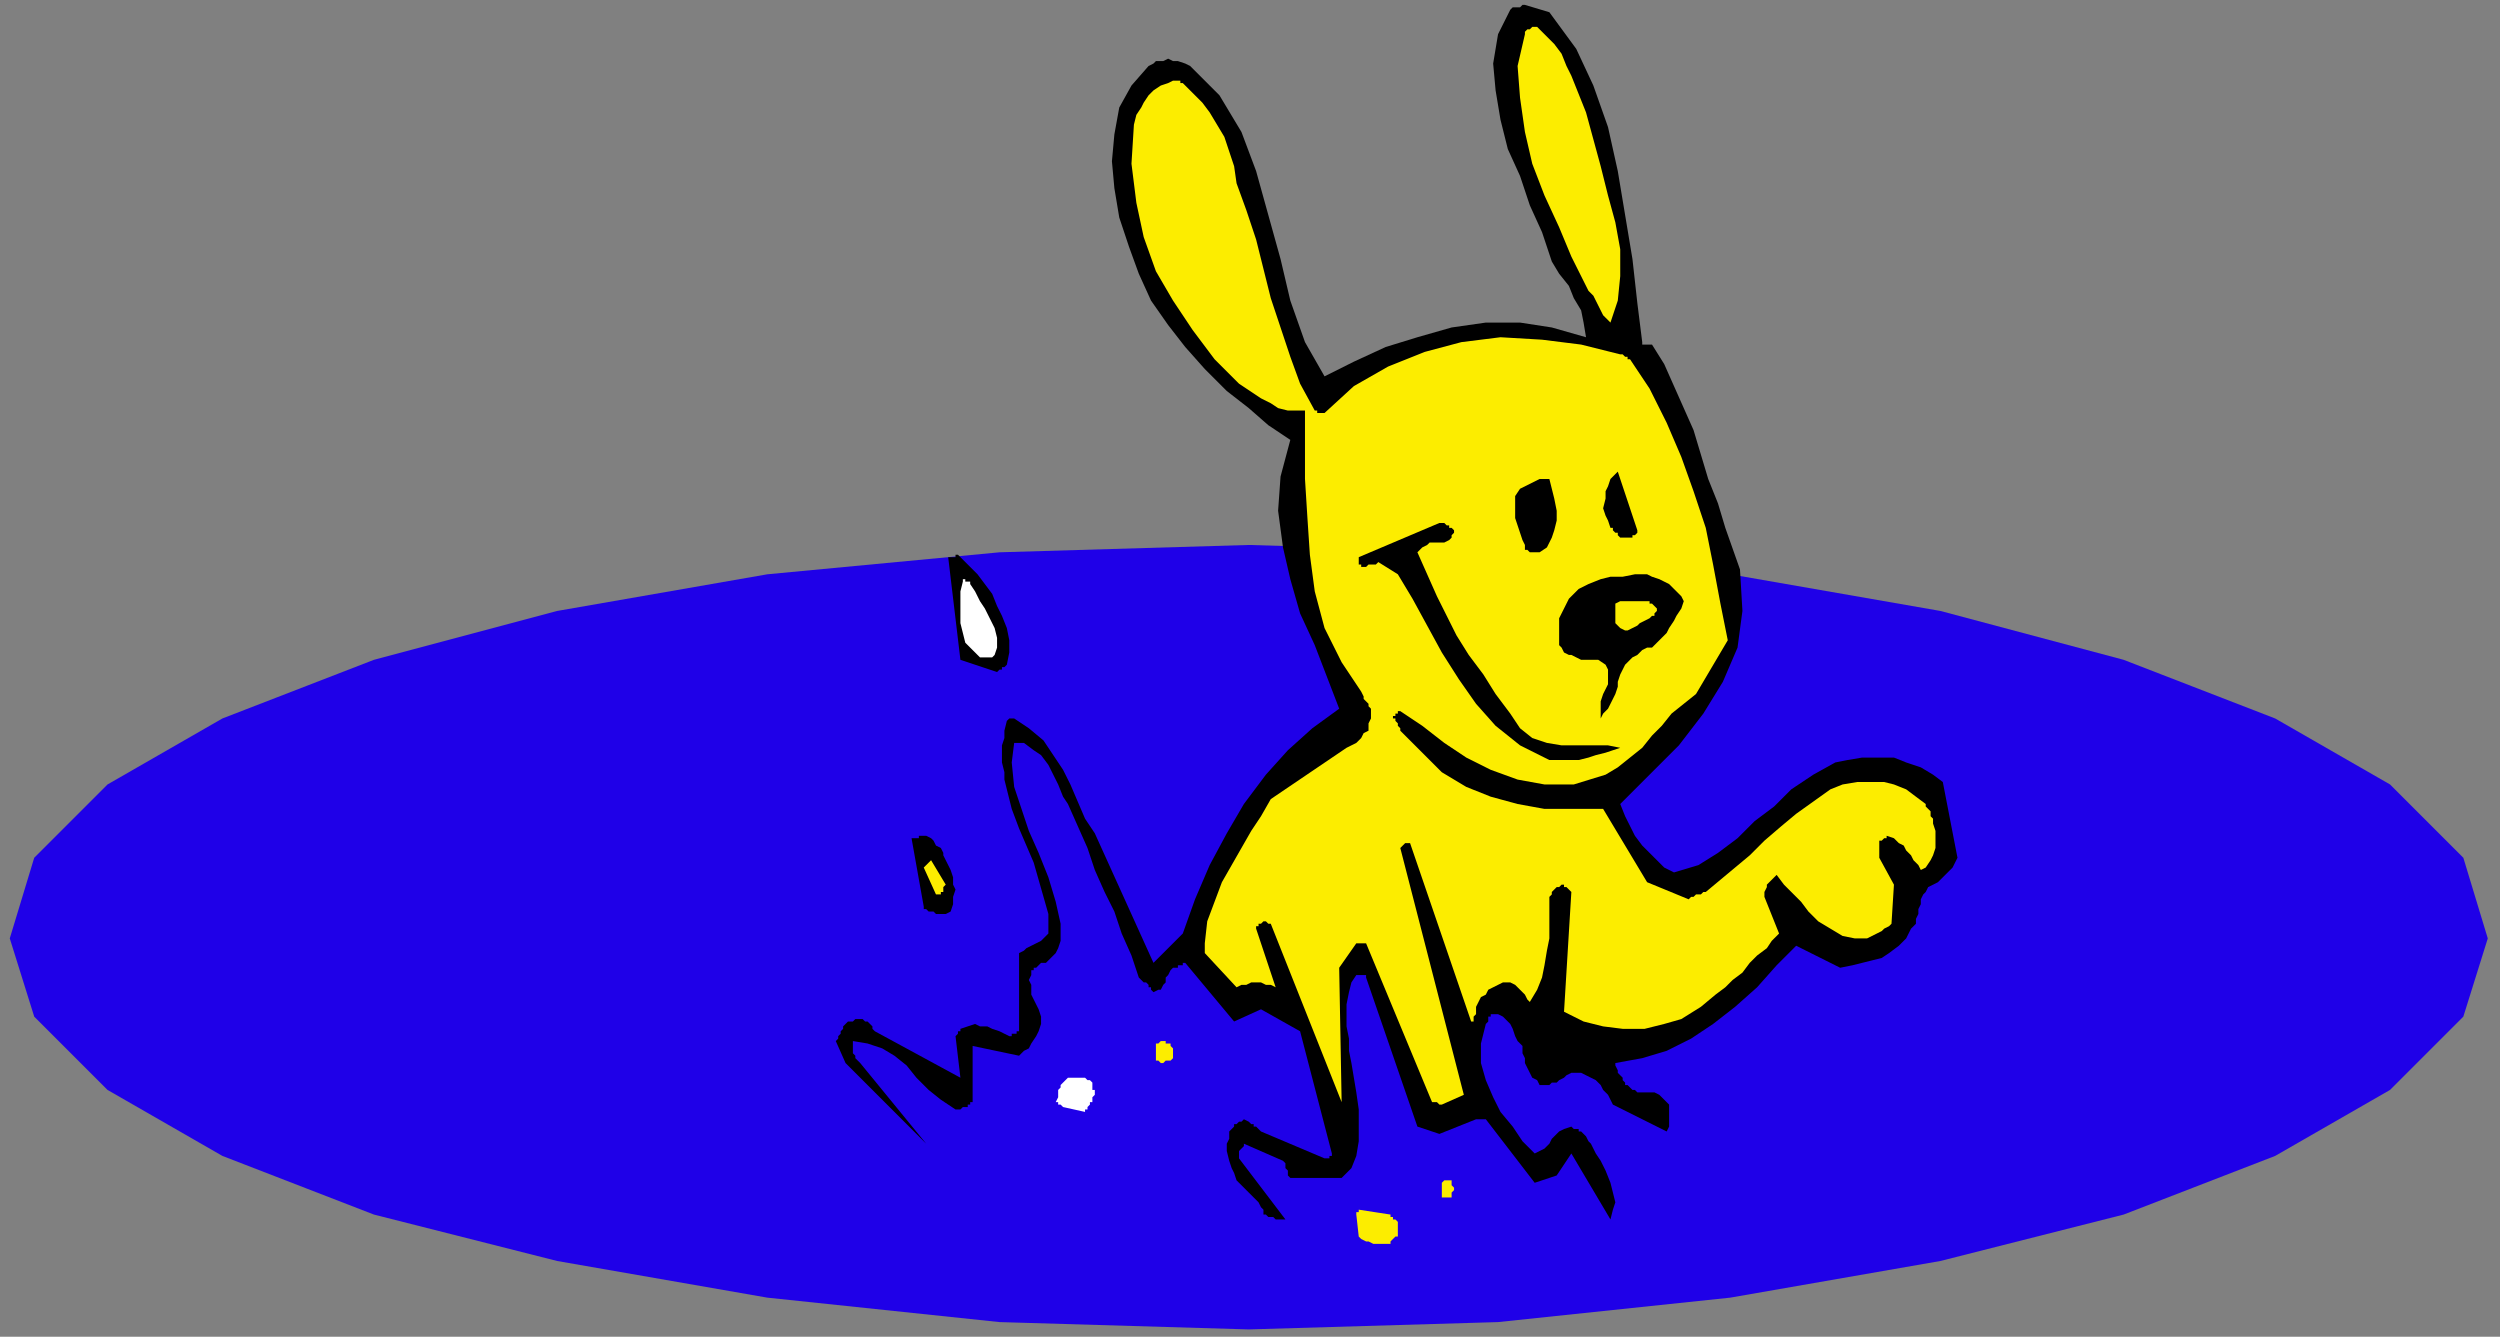 <?xml version="1.0" encoding="UTF-8" standalone="no"?>
<svg
   xmlns:dc="http://purl.org/dc/elements/1.1/"
   xmlns:cc="http://creativecommons.org/ns#"
   xmlns:rdf="http://www.w3.org/1999/02/22-rdf-syntax-ns#"
   xmlns:svg="http://www.w3.org/2000/svg"
   xmlns="http://www.w3.org/2000/svg"
   xmlns:sodipodi="http://sodipodi.sourceforge.net/DTD/sodipodi-0.dtd"
   xmlns:inkscape="http://www.inkscape.org/namespaces/inkscape"
   version="1.0"
   width="270.669mm"
   height="144.727mm"
   id="svg41"
   sodipodi:docname="CDOG035.WMF">
  <rect width="100%" height="100%" fill="#808080" stroke="none"/>
  <sodipodi:namedview
     pagecolor="#ffffff"
     bordercolor="#666666"
     borderopacity="1"
     objecttolerance="10"
     gridtolerance="10"
     guidetolerance="10"
     inkscape:pageopacity="0"
     inkscape:pageshadow="2"
     inkscape:window-width="640"
     inkscape:window-height="480"
     id="namedview43" />
  <defs
     id="defs3">
    <pattern
       id="WMFhbasepattern"
       patternUnits="userSpaceOnUse"
       width="6"
       height="6"
       x="0"
       y="0" />
  </defs>
  <path
     style="fill:none;stroke:none;"
     d="  M 0,0   L 1022,0   L 1022,546   L 0,546   z "
     id="path5" />
  <path
     style="fill:#1f00e8;fill-rule:evenodd;fill-opacity:1;stroke:none;"
     d="  M 511,223   L 613,226   L 708,235   L 794,250   L 869,270   L 931,294   L 978,321   L 1008,351   L 1018,384   L 1008,416   L 978,446   L 931,473   L 869,497   L 794,516   L 708,531   L 613,541   L 511,544   L 409,541   L 314,531   L 228,516   L 153,497   L 91,473   L 44,446   L 14,416   L 4,384   L 14,351   L 44,321   L 91,294   L 153,270   L 228,250   L 314,235   L 409,226   L 511,223  z "
     id="path7" />
  <path
     style="fill:#000000;fill-rule:evenodd;fill-opacity:1;stroke:none;"
     d="  M 624,2   L 623,2   L 623,2   L 622,3   L 621,3   L 621,3   L 620,3   L 619,3   L 618,4   L 613,14   L 611,26   L 612,37   L 614,49   L 617,61   L 622,72   L 626,84   L 631,95   L 633,101   L 635,107   L 638,112   L 642,117   L 644,122   L 647,127   L 648,132   L 649,138   L 635,134   L 622,132   L 608,132   L 594,134   L 580,138   L 567,142   L 554,148   L 542,154   L 534,140   L 528,123   L 524,106   L 519,88   L 514,70   L 508,54   L 499,39   L 487,27   L 485,26   L 482,25   L 480,25   L 478,24   L 476,25   L 473,25   L 472,26   L 470,27   L 463,35   L 458,44   L 456,55   L 455,66   L 456,77   L 458,89   L 462,101   L 466,112   L 471,123   L 478,133   L 485,142   L 493,151   L 502,160   L 511,167   L 519,174   L 528,180   L 524,195   L 523,209   L 525,224   L 528,237   L 532,251   L 538,264   L 543,277   L 548,290   L 537,298   L 527,307   L 518,317   L 509,329   L 502,341   L 495,354   L 489,368   L 484,382   L 472,394   L 448,341   L 444,335   L 441,328   L 438,321   L 435,315   L 431,309   L 427,303   L 421,298   L 415,294   L 415,294   L 414,294   L 414,294   L 414,294   L 413,294   L 413,294   L 412,295   L 412,295   L 411,299   L 411,302   L 410,305   L 410,309   L 410,312   L 411,316   L 411,319   L 412,323   L 414,331   L 417,339   L 420,346   L 423,353   L 425,360   L 427,367   L 429,374   L 429,382   L 428,383   L 427,384   L 426,385   L 424,386   L 422,387   L 420,388   L 419,389   L 417,390   L 417,422   L 417,422   L 416,422   L 416,423   L 416,423   L 415,423   L 414,423   L 414,424   L 413,424   L 411,423   L 409,422   L 406,421   L 404,420   L 401,420   L 399,419   L 396,420   L 393,421   L 393,421   L 393,422   L 392,422   L 392,422   L 392,423   L 392,423   L 391,424   L 391,424   L 393,441   L 358,422   L 357,421   L 357,421   L 357,420   L 356,419   L 356,419   L 355,418   L 354,418   L 353,417   L 353,417   L 352,417   L 351,417   L 350,417   L 350,417   L 349,418   L 348,418   L 347,418   L 346,419   L 345,420   L 345,421   L 344,422   L 344,423   L 343,424   L 343,425   L 342,426   L 346,435   L 379,468   L 352,435   L 351,434   L 350,433   L 350,432   L 349,431   L 349,430   L 349,429   L 349,428   L 349,426   L 355,427   L 361,429   L 366,432   L 371,436   L 375,441   L 380,446   L 385,450   L 391,454   L 391,454   L 392,454   L 392,454   L 393,454   L 393,454   L 394,453   L 394,453   L 395,453   L 396,453   L 396,452   L 396,452   L 397,452   L 397,452   L 397,451   L 398,451   L 398,451   L 398,428   L 417,432   L 419,430   L 421,429   L 422,427   L 424,424   L 425,422   L 426,419   L 426,416   L 425,413   L 424,411   L 423,409   L 422,407   L 422,405   L 422,403   L 421,401   L 422,399   L 422,397   L 423,397   L 423,396   L 424,396   L 425,395   L 425,395   L 426,394   L 427,394   L 428,394   L 429,393   L 431,391   L 432,390   L 433,388   L 434,385   L 434,383   L 434,381   L 434,378   L 432,369   L 429,359   L 425,349   L 421,340   L 418,331   L 415,322   L 414,312   L 415,304   L 419,304   L 423,307   L 426,309   L 429,313   L 431,317   L 433,321   L 435,326   L 437,329   L 441,338   L 445,347   L 448,356   L 452,365   L 456,373   L 459,382   L 463,391   L 466,400   L 467,401   L 468,402   L 469,402   L 470,403   L 470,404   L 471,404   L 471,405   L 472,406   L 474,405   L 475,405   L 476,403   L 477,402   L 477,400   L 478,399   L 479,397   L 480,396   L 481,396   L 482,396   L 482,395   L 483,395   L 483,395   L 484,395   L 484,394   L 485,394   L 505,418   L 516,413   L 532,422   L 545,472   L 545,472   L 545,472   L 545,473   L 545,473   L 544,473   L 544,474   L 543,474   L 542,474   L 516,463   L 515,462   L 515,462   L 514,461   L 513,461   L 513,460   L 512,460   L 511,459   L 509,458   L 509,458   L 508,459   L 508,459   L 507,459   L 507,459   L 506,460   L 505,460   L 505,461   L 503,463   L 503,466   L 502,468   L 502,471   L 503,475   L 504,478   L 505,480   L 506,483   L 508,485   L 510,487   L 512,489   L 513,490   L 515,492   L 516,494   L 517,495   L 517,497   L 518,497   L 519,498   L 520,498   L 521,498   L 522,499   L 523,499   L 525,499   L 526,499   L 507,474   L 507,474   L 507,473   L 507,472   L 507,471   L 508,470   L 508,470   L 509,469   L 509,468   L 525,475   L 526,476   L 526,476   L 526,477   L 526,478   L 527,479   L 527,480   L 527,481   L 528,482   L 549,482   L 553,478   L 555,473   L 556,467   L 556,461   L 556,454   L 555,447   L 554,441   L 553,435   L 552,430   L 552,425   L 551,420   L 551,415   L 551,411   L 552,406   L 553,402   L 555,399   L 556,399   L 556,399   L 557,399   L 557,399   L 558,399   L 558,399   L 559,399   L 559,400   L 580,461   L 589,464   L 604,458   L 604,458   L 605,458   L 605,458   L 606,458   L 606,458   L 607,458   L 607,458   L 608,458   L 628,484   L 637,481   L 643,472   L 659,499   L 660,495   L 661,492   L 660,488   L 659,484   L 657,479   L 655,475   L 653,472   L 651,468   L 650,467   L 649,465   L 648,464   L 647,463   L 646,463   L 646,462   L 644,462   L 643,461   L 640,462   L 638,463   L 637,464   L 635,466   L 634,468   L 632,470   L 630,471   L 628,472   L 623,467   L 619,461   L 614,455   L 611,449   L 608,442   L 606,435   L 606,427   L 608,419   L 608,419   L 609,418   L 609,417   L 609,416   L 610,416   L 610,415   L 610,415   L 610,415   L 613,415   L 615,416   L 616,417   L 618,419   L 619,421   L 620,424   L 621,426   L 623,428   L 623,431   L 624,433   L 624,435   L 625,437   L 626,439   L 627,441   L 629,442   L 630,444   L 632,444   L 634,444   L 635,443   L 637,443   L 638,442   L 640,441   L 641,440   L 643,439   L 643,439   L 644,439   L 645,439   L 645,439   L 646,439   L 646,439   L 647,439   L 647,439   L 649,440   L 651,441   L 653,442   L 655,444   L 656,446   L 658,448   L 659,450   L 660,452   L 682,463   L 683,461   L 683,460   L 683,458   L 683,457   L 683,455   L 683,454   L 683,452   L 682,451   L 681,450   L 680,449   L 679,448   L 677,447   L 675,447   L 673,447   L 671,447   L 670,447   L 669,446   L 668,446   L 668,446   L 667,445   L 667,445   L 666,444   L 665,444   L 665,444   L 665,443   L 664,442   L 664,441   L 663,440   L 662,439   L 662,438   L 661,436   L 661,435   L 672,433   L 682,430   L 692,425   L 701,419   L 710,412   L 719,404   L 727,395   L 735,387   L 753,396   L 758,395   L 762,394   L 766,393   L 770,392   L 773,390   L 777,387   L 780,384   L 782,380   L 784,378   L 784,376   L 785,374   L 785,372   L 786,370   L 786,368   L 787,366   L 788,365   L 789,363   L 791,362   L 793,361   L 795,359   L 797,357   L 799,355   L 800,353   L 801,351   L 795,320   L 791,317   L 786,314   L 780,312   L 775,310   L 768,310   L 762,310   L 756,311   L 751,312   L 742,317   L 733,323   L 726,330   L 718,336   L 711,343   L 703,349   L 695,354   L 685,357   L 681,355   L 678,352   L 675,349   L 672,346   L 669,342   L 667,338   L 665,334   L 663,329   L 675,317   L 687,305   L 697,292   L 705,279   L 711,265   L 713,250   L 712,233   L 706,216   L 703,206   L 699,196   L 696,186   L 693,176   L 689,167   L 685,158   L 681,149   L 676,141   L 676,141   L 675,141   L 675,141   L 674,141   L 673,141   L 673,141   L 672,141   L 672,140   L 670,124   L 668,106   L 665,88   L 662,70   L 658,52   L 652,35   L 645,20   L 634,5   L 624,2  z "
     id="path9" />
  <path
     style="fill:#fced00;fill-rule:evenodd;fill-opacity:1;stroke:none;"
     d="  M 628,11   L 627,11   L 626,12   L 626,12   L 625,12   L 625,12   L 624,13   L 624,13   L 624,14   L 621,27   L 622,40   L 624,54   L 627,67   L 632,80   L 638,93   L 643,105   L 649,117   L 650,119   L 652,121   L 653,123   L 654,125   L 655,127   L 656,129   L 657,130   L 659,132   L 662,123   L 663,113   L 663,102   L 661,91   L 658,80   L 655,68   L 652,57   L 649,46   L 647,41   L 645,36   L 643,31   L 641,27   L 639,22   L 636,18   L 633,15   L 629,11   L 629,11   L 629,11   L 629,11   L 628,11   L 628,11   L 628,11   L 628,11   L 628,11  z "
     id="path11" />
  <path
     style="fill:#fced00;fill-rule:evenodd;fill-opacity:1;stroke:none;"
     d="  M 480,33   L 478,34   L 475,35   L 472,37   L 470,39   L 468,42   L 467,44   L 465,47   L 464,51   L 463,67   L 465,83   L 468,97   L 473,111   L 480,123   L 488,135   L 497,147   L 507,157   L 510,159   L 513,161   L 516,163   L 520,165   L 523,167   L 527,168   L 530,168   L 534,168   L 534,182   L 534,196   L 535,212   L 536,227   L 538,242   L 542,257   L 549,271   L 557,283   L 558,285   L 558,286   L 559,287   L 560,288   L 560,289   L 561,290   L 561,291   L 561,292   L 561,294   L 560,296   L 560,299   L 558,300   L 557,302   L 555,304   L 553,305   L 551,306   L 520,327   L 516,334   L 512,340   L 508,347   L 504,354   L 500,361   L 497,369   L 494,377   L 493,386   L 493,386   L 493,387   L 493,388   L 493,388   L 493,389   L 493,390   L 493,390   L 493,390   L 506,404   L 508,403   L 510,403   L 512,402   L 514,402   L 516,402   L 518,403   L 520,403   L 522,404   L 514,380   L 514,379   L 515,379   L 515,378   L 516,378   L 517,377   L 518,377   L 519,378   L 520,378   L 549,451   L 548,396   L 555,386   L 556,386   L 556,386   L 557,386   L 557,386   L 558,386   L 558,386   L 559,386   L 559,386   L 586,451   L 586,451   L 587,451   L 587,451   L 588,451   L 588,451   L 589,452   L 590,452   L 590,452   L 599,448   L 573,347   L 573,347   L 574,346   L 574,346   L 574,346   L 575,345   L 575,345   L 576,345   L 577,345   L 602,418   L 603,418   L 603,417   L 603,417   L 603,416   L 604,415   L 604,415   L 604,414   L 604,413   L 604,412   L 605,410   L 606,408   L 608,407   L 609,405   L 611,404   L 613,403   L 615,402   L 617,402   L 618,402   L 620,403   L 621,404   L 623,406   L 624,407   L 625,409   L 626,410   L 629,405   L 631,400   L 632,395   L 633,389   L 634,384   L 634,378   L 634,373   L 634,367   L 635,366   L 635,366   L 635,365   L 636,364   L 636,364   L 637,363   L 638,363   L 639,362   L 640,362   L 640,362   L 640,363   L 641,363   L 641,363   L 642,364   L 642,364   L 643,365   L 640,414   L 648,418   L 656,420   L 664,421   L 673,421   L 681,419   L 688,417   L 696,412   L 702,407   L 706,404   L 709,401   L 713,398   L 716,394   L 719,391   L 723,388   L 725,385   L 728,382   L 722,367   L 722,366   L 722,365   L 723,363   L 723,362   L 724,361   L 725,360   L 726,359   L 727,358   L 730,362   L 733,365   L 737,369   L 740,373   L 744,377   L 749,380   L 754,383   L 759,384   L 762,384   L 764,384   L 766,383   L 768,382   L 770,381   L 771,380   L 773,379   L 774,378   L 775,362   L 769,351   L 769,350   L 769,349   L 769,349   L 769,348   L 769,347   L 769,347   L 769,346   L 769,345   L 769,345   L 769,344   L 769,344   L 770,344   L 770,344   L 771,343   L 772,343   L 772,342   L 775,343   L 777,345   L 779,346   L 780,348   L 782,350   L 783,352   L 785,354   L 786,356   L 788,355   L 790,352   L 791,350   L 792,347   L 792,343   L 792,340   L 791,337   L 791,335   L 790,334   L 790,332   L 789,331   L 789,331   L 788,330   L 788,330   L 788,330   L 788,329   L 784,326   L 780,323   L 775,321   L 771,320   L 765,320   L 760,320   L 754,321   L 749,323   L 742,328   L 735,333   L 729,338   L 722,344   L 716,350   L 710,355   L 704,360   L 698,365   L 697,365   L 697,365   L 696,366   L 695,366   L 694,366   L 693,367   L 692,367   L 691,368   L 674,361   L 656,331   L 644,331   L 632,331   L 621,329   L 610,326   L 600,322   L 590,316   L 582,308   L 573,299   L 573,298   L 572,297   L 572,296   L 571,295   L 571,295   L 571,294   L 570,294   L 570,294   L 570,293   L 571,293   L 571,293   L 571,292   L 572,292   L 572,292   L 572,291   L 573,291   L 582,297   L 591,304   L 600,310   L 610,315   L 621,319   L 632,321   L 644,321   L 657,317   L 662,314   L 667,310   L 672,306   L 676,301   L 680,297   L 684,292   L 689,288   L 694,284   L 707,262   L 704,247   L 701,231   L 698,216   L 693,201   L 688,187   L 682,173   L 675,159   L 667,147   L 666,147   L 666,146   L 665,146   L 664,145   L 663,145   L 663,145   L 663,145   L 663,145   L 647,141   L 631,139   L 614,138   L 598,140   L 583,144   L 568,150   L 554,158   L 542,169   L 542,169   L 541,169   L 540,169   L 540,169   L 539,169   L 539,168   L 538,168   L 538,168   L 532,157   L 528,146   L 524,134   L 520,122   L 517,110   L 514,98   L 510,86   L 506,75   L 505,68   L 503,62   L 501,56   L 498,51   L 495,46   L 492,42   L 488,38   L 484,34   L 483,34   L 483,33   L 482,33   L 482,33   L 481,33   L 481,33   L 481,33   L 480,33  z "
     id="path13" />
  <path
     style="fill:#000000;fill-rule:evenodd;fill-opacity:1;stroke:none;"
     d="  M 661,194   L 659,196   L 658,199   L 657,201   L 657,204   L 656,208   L 657,211   L 658,213   L 659,216   L 660,216   L 660,217   L 661,218   L 662,218   L 662,219   L 662,219   L 663,220   L 663,220   L 663,220   L 663,220   L 664,220   L 665,220   L 665,220   L 666,220   L 667,220   L 667,220   L 668,220   L 668,220   L 668,220   L 668,219   L 669,219   L 669,219   L 670,218   L 670,217   L 662,193   L 662,193   L 662,193   L 661,194   L 661,194  z "
     id="path15" />
  <path
     style="fill:#000000;fill-rule:evenodd;fill-opacity:1;stroke:none;"
     d="  M 630,196   L 622,200   L 620,203   L 620,206   L 620,209   L 620,212   L 621,215   L 622,218   L 623,221   L 624,223   L 624,224   L 624,225   L 625,225   L 626,226   L 627,226   L 628,226   L 629,226   L 630,226   L 633,224   L 635,220   L 636,217   L 637,213   L 637,209   L 636,204   L 635,200   L 634,196   L 633,196   L 633,196   L 632,196   L 632,196   L 631,196   L 631,196   L 630,196   L 630,196  z "
     id="path17" />
  <path
     style="fill:#000000;fill-rule:evenodd;fill-opacity:1;stroke:none;"
     d="  M 589,214   L 556,228   L 556,229   L 556,229   L 556,230   L 556,230   L 556,231   L 557,231   L 557,232   L 557,232   L 558,232   L 559,232   L 559,232   L 560,231   L 561,231   L 562,231   L 563,231   L 564,230   L 572,235   L 578,245   L 584,256   L 590,267   L 597,278   L 604,288   L 612,297   L 622,305   L 634,311   L 638,311   L 642,311   L 646,311   L 650,310   L 653,309   L 657,308   L 660,307   L 663,306   L 658,305   L 652,305   L 646,305   L 639,305   L 633,304   L 627,302   L 622,298   L 618,292   L 612,284   L 607,276   L 601,268   L 596,260   L 592,252   L 588,244   L 584,235   L 580,226   L 581,225   L 582,224   L 584,223   L 585,222   L 587,222   L 589,222   L 591,222   L 593,221   L 593,221   L 593,221   L 593,221   L 594,220   L 594,220   L 594,219   L 595,218   L 595,217   L 595,217   L 594,216   L 594,216   L 593,216   L 593,215   L 592,215   L 591,214   L 590,214   L 590,214   L 590,214   L 590,214   L 589,214   L 589,214   L 589,214   L 589,214   L 589,214  z "
     id="path19" />
  <path
     style="fill:#000000;fill-rule:evenodd;fill-opacity:1;stroke:none;"
     d="  M 388,228   L 393,270   L 408,275   L 409,274   L 409,274   L 409,274   L 409,274   L 410,274   L 410,273   L 411,273   L 412,272   L 413,267   L 413,262   L 412,257   L 410,252   L 408,248   L 406,243   L 403,239   L 400,235   L 392,227   L 392,227   L 391,227   L 391,228   L 390,228   L 389,228   L 389,228   L 388,228   L 388,228  z "
     id="path21" />
  <path
     style="fill:#000000;fill-rule:evenodd;fill-opacity:1;stroke:none;"
     d="  M 674,235   L 669,235   L 664,236   L 659,236   L 655,237   L 650,239   L 646,241   L 642,245   L 640,249   L 639,251   L 638,253   L 638,256   L 638,258   L 638,260   L 638,262   L 638,264   L 639,265   L 640,267   L 642,268   L 643,268   L 645,269   L 647,270   L 650,270   L 652,270   L 654,270   L 657,272   L 658,274   L 658,277   L 658,280   L 656,284   L 655,287   L 655,291   L 655,294   L 656,292   L 658,290   L 659,288   L 660,286   L 661,284   L 662,281   L 662,279   L 663,276   L 664,274   L 665,272   L 666,271   L 668,269   L 670,268   L 672,266   L 674,265   L 676,265   L 678,263   L 680,261   L 682,259   L 683,257   L 685,254   L 686,252   L 688,249   L 689,246   L 688,244   L 686,242   L 685,241   L 683,239   L 681,238   L 679,237   L 676,236   L 674,235  z "
     id="path23" />
  <path
     style="fill:#ffffff;fill-rule:evenodd;fill-opacity:1;stroke:none;"
     d="  M 394,238   L 393,242   L 393,246   L 393,251   L 393,255   L 394,259   L 395,263   L 398,266   L 401,269   L 402,269   L 403,269   L 403,269   L 404,269   L 404,269   L 405,269   L 406,269   L 407,268   L 408,265   L 408,261   L 407,257   L 405,253   L 403,249   L 401,246   L 399,242   L 397,239   L 397,239   L 397,238   L 396,238   L 396,238   L 395,238   L 395,237   L 394,237   L 394,237   L 394,237   L 394,238   L 394,238   L 394,238  z "
     id="path25" />
  <path
     style="fill:#fced00;fill-rule:evenodd;fill-opacity:1;stroke:none;"
     d="  M 674,246   L 663,246   L 661,247   L 661,248   L 661,250   L 661,252   L 661,253   L 661,255   L 662,256   L 663,257   L 665,258   L 666,258   L 668,257   L 670,256   L 671,255   L 673,254   L 675,253   L 676,252   L 677,252   L 677,251   L 677,251   L 678,250   L 678,249   L 677,248   L 677,248   L 676,247   L 676,247   L 676,247   L 676,247   L 676,247   L 675,247   L 675,246   L 675,246   L 674,246  z "
     id="path27" />
  <path
     style="fill:#000000;fill-rule:evenodd;fill-opacity:1;stroke:none;"
     d="  M 378,342   L 377,342   L 377,342   L 376,342   L 376,343   L 375,343   L 374,343   L 374,343   L 373,343   L 378,371   L 378,372   L 379,372   L 380,373   L 382,373   L 383,374   L 384,374   L 385,374   L 387,374   L 389,373   L 390,370   L 390,367   L 391,364   L 390,362   L 390,359   L 389,356   L 388,354   L 387,352   L 386,350   L 386,349   L 385,347   L 383,346   L 382,344   L 381,343   L 379,342   L 379,342   L 379,342   L 379,342   L 378,342   L 378,342   L 378,342   L 378,342   L 378,342  z "
     id="path29" />
  <path
     style="fill:#fced00;fill-rule:evenodd;fill-opacity:1;stroke:none;"
     d="  M 379,354   L 379,354   L 379,354   L 379,354   L 378,355   L 378,355   L 378,355   L 378,355   L 378,355   L 383,366   L 384,366   L 384,366   L 385,366   L 385,365   L 386,365   L 386,364   L 386,363   L 387,362   L 381,352   L 381,352   L 380,353   L 380,353   L 380,353   L 380,353   L 379,354   L 379,354   L 379,354  z "
     id="path31" />
  <path
     style="fill:#fced00;fill-rule:evenodd;fill-opacity:1;stroke:none;"
     d="  M 477,426   L 476,426   L 476,426   L 475,426   L 475,426   L 474,427   L 474,427   L 473,427   L 473,427   L 473,434   L 473,434   L 474,434   L 475,435   L 476,435   L 476,435   L 477,434   L 478,434   L 479,434   L 479,434   L 480,433   L 480,432   L 480,431   L 480,430   L 480,429   L 479,428   L 479,427   L 479,427   L 479,427   L 479,427   L 478,427   L 478,427   L 478,427   L 477,427   L 477,426  z "
     id="path33" />
  <path
     style="fill:#ffffff;fill-rule:evenodd;fill-opacity:1;stroke:none;"
     d="  M 444,441   L 443,441   L 442,441   L 441,441   L 441,441   L 440,441   L 439,441   L 438,441   L 437,441   L 436,442   L 435,443   L 434,444   L 434,445   L 433,446   L 433,448   L 433,449   L 432,451   L 433,451   L 433,451   L 433,452   L 433,452   L 433,452   L 434,452   L 434,452   L 435,453   L 444,455   L 444,454   L 445,454   L 445,454   L 445,454   L 445,454   L 445,453   L 445,453   L 446,452   L 446,452   L 446,451   L 447,451   L 447,450   L 447,450   L 447,449   L 448,448   L 448,448   L 448,447   L 448,447   L 448,446   L 447,446   L 447,445   L 447,444   L 447,443   L 446,442   L 446,442   L 446,442   L 445,442   L 445,442   L 445,442   L 445,442   L 444,441   L 444,441  z "
     id="path35" />
  <path
     style="fill:#fced00;fill-rule:evenodd;fill-opacity:1;stroke:none;"
     d="  M 593,483   L 592,483   L 592,483   L 592,483   L 591,483   L 591,483   L 591,483   L 590,484   L 590,484   L 590,484   L 590,485   L 590,486   L 590,487   L 590,487   L 590,488   L 590,489   L 590,490   L 591,490   L 592,490   L 592,490   L 592,490   L 593,490   L 593,490   L 594,490   L 594,490   L 594,489   L 594,488   L 595,487   L 595,487   L 595,486   L 594,485   L 594,484   L 594,483   L 594,483   L 594,483   L 594,483   L 593,483   L 593,483   L 593,483   L 593,483   L 593,483  z "
     id="path37" />
  <path
     style="fill:#fced00;fill-rule:evenodd;fill-opacity:1;stroke:none;"
     d="  M 556,495   L 556,495   L 556,495   L 556,496   L 556,496   L 555,496   L 555,496   L 555,496   L 555,497   L 556,506   L 557,507   L 559,508   L 560,508   L 562,509   L 564,509   L 565,509   L 567,509   L 569,509   L 569,509   L 569,508   L 569,508   L 570,507   L 570,507   L 571,506   L 571,506   L 572,506   L 572,505   L 572,504   L 572,504   L 572,503   L 572,502   L 572,502   L 572,501   L 572,500   L 572,500   L 572,500   L 571,499   L 571,499   L 570,499   L 570,498   L 569,498   L 569,497   L 556,495  z "
     id="path39" />
</svg>

